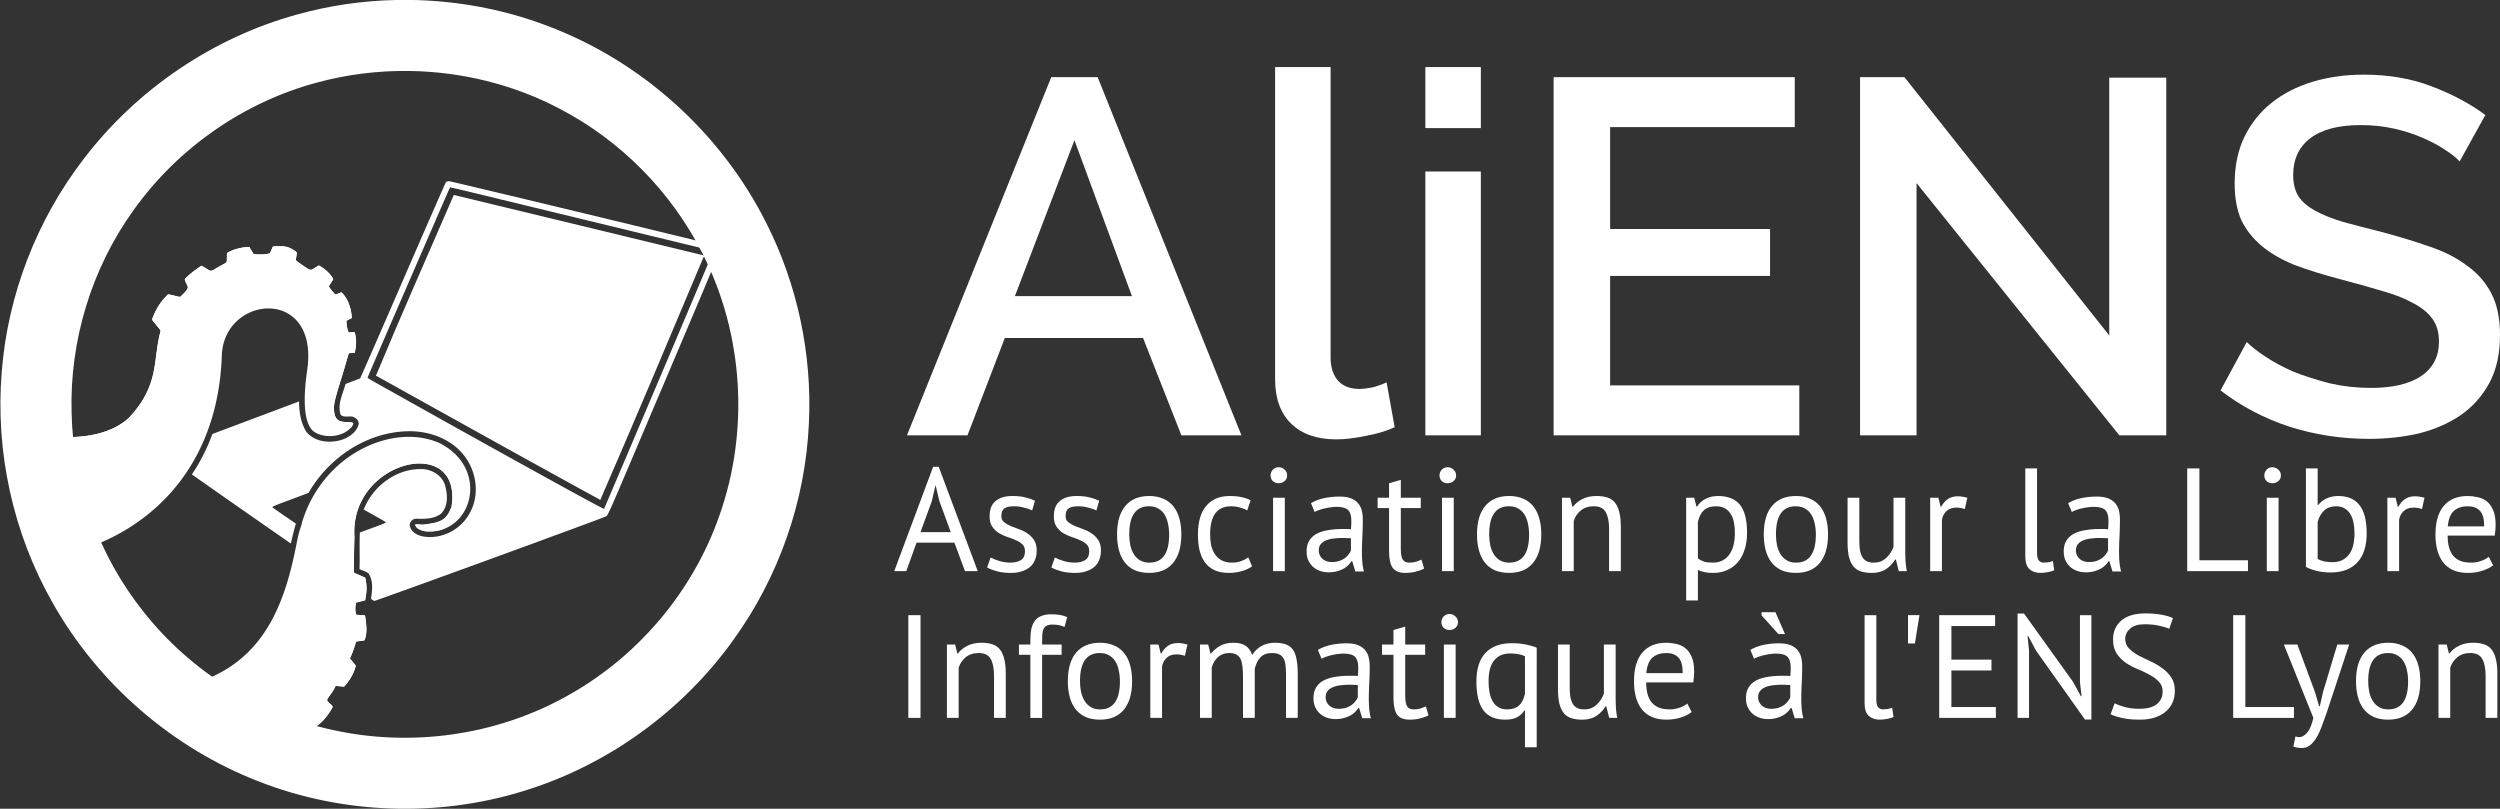 <svg xmlns="http://www.w3.org/2000/svg" id="svg3087" width="5451.346" height="1763.426"><rect width="100%" height="100%" fill="#333333" stroke="none"/><defs id="defs3091"><clipPath id="clipPath4226" clipPathUnits="userSpaceOnUse"><path id="path4228" d="M1515.625 769.415a568.75 525 0 1 1-1137.5 0 568.75 525 0 1 1 1137.5 0" style="fill:#a90000;fill-opacity:1;stroke:none"/></clipPath></defs><path id="path3101" d="M699.783 1174.456q.944-.41 1.878-.823c104.726-46.392 135.782-148.129 154.168-244.36 1.594-7.813 4.068-17.58 5.497-21.705s3.259-10.33 4.064-13.79c37.91-121.945 164.217-176.872 246.136-140.202 92.306 46.447 58.405 167.01-26.92 158.03-4.25-.808-10.342-3.09-13.374-5.866a11.5 11.5 0 0 1-1.54-1.727c-5.667-7.891 3.543-3.114 14.059-4.29 29.977-3.755 40.074-7.432 49.302-31.97 20.514-131.403-183.234-84.153-174.295 53.815-.777 21.765-.803 41.808-.87 63.5.081 1.282.784 1.534 1.36 1.85l17.64 7.654c.732.28 1.337.666 1.414 1.353 3.25 15.552 2.686 22.934-.275 39.438-.11.226-.187.305-.639.42l-14.073 3.577c-1.476.341-1.486.764-1.838 1.838-1.361 7.2-1.78 12.438.431 19.904.275.765.223.578 1.1.635l13.36.748c.785.297 1.124.309 1.444 1.068.128.304.21 1.262.355 1.64 1.853 13.36 3.906 28.57-.924 40.99-.722 1.688-.816 1.455-2.21 1.762l-12.02 1.536c-.535.068-1.196.1-1.21.385-3.195 9.885-6.282 20.157-10.906 29.523-.368.578-.007.935.545 1.613l9.461 11.626c.179.29.183.3.13.608-3.112 14.25-11.917 27.639-20.381 36.816-.576.6-.724.582-1.494.536l-6.608-.6-6.914-.626c-.579-.062-.714.18-.84.39l-2.785 5.435c-1.658 3.235-5.07 8.353-7.58 11.374-1.758 2.31-3.552 5.02-4.76 7.612-.19.612.004.872.306 1.293 2.18 4.232 6.996 6.747 9.054 10.068 1.024 1.892.538.875.26 2.353-5.147 10.283-19.108 29.32-31.141 34.794-1.96.891-2.641.846-3.747.59l-11.033-5.521c-.49-.206-1.286-.806-2.144.226-2.806 3.79-5.5 6.133-9.506 9.326-.975.907-1.048 1.665-.287 3.15ZM404.863 738.08c5.957 1.348 12.182 2.413 18.583 3.18 45.458 5.457 99.844-4.027 130.554-33.035 54.602-57.883 43.34-102.622 55.719-151.21.305-1.568 1.183-3.872 1.088-5.02-.096-1.167-.595-1.877-1.215-2.468l-12.007-14.65c-.926-1.089-2.235-2.68-1.5-4.544 7.622-20.482 16.497-31.909 26.323-41.825 2.328-2.346 1.365-2.067 7.666-.846 7.052 1.367 11.627 3.31 14.672 3.36 1.474.003 1.656-.057 2.528-.897 3.808-4.287 11.863-10.349 12.59-16.248 0-.751-1.35-4.04-3-7.309s-2.613-5.683-2.571-6.66c.069-1.624 11.34-11.99 24.846-21.233l4.958-3.392 4.133 2.166c2.274 1.192 5.663 3.281 7.532 4.643 4.312 3.142 7.088 2.87 11.287-.026 7.015-4.552 12.92-7.505 19.502-11.024 1.608-.882 2.693-1.94 3.202-3.846l.22-14.09c.057-.437.205-.627.776-.953 11.507-7.142 27.738-10.258 38.954-10.58.308-.024.465.106.553.231l6.997 11.814c.568.863 2.045.849 2.977.956 8.397.922 17.122.402 23.941-.823 3.34-.76 2.98-1.058 3.615-2.163l4.36-10.165c.516-.597.153-.587 1.728-.74 20.055-1.404 26.893-.001 39.838 9.218 2.163 2.583 1.99 1.77 1.573 4.08l-1.695 10.027c.1 2.098 1.364 2.726 2.77 3.752 6.406 4.674 20.63 15.391 24.075 14.797.714-.123 1.357-.027 1.89-.235l11.898-7.053c.76-.34.828-.319 1.363-.114 10.041 5.435 19.426 14.145 24.688 23.1.545.923.475.936.146 1.684l-6.877 11.054c-.337.406-1.074.973-.462 1.803 2.28 3.845 8.073 11.476 11.276 13.817.725.66.781.357 1.321.256l8.359-3.462c1.137-.494 1.214-.6 2.585.69 12.52 12.576 16.789 32.091 17.33 44.551.067.458.023.506-.536.773l-8.238 4.208c-.373.15-.643.453-.746 1.305-.176 1.45.243 5.039.807 9.038.72 3.25 1.263 7.812 2.94 10.544.293.479.392.568.792.565l8.54-.754c1.285-.122 1.137-.271 1.648.902 3.8 11.081 2.912 24.08.299 35.707-.251.965.079.776-1.42.792l-7.735.378c-1.562-.002-1.683.44-1.968 1.304-.892 2.72-2.496 7.856-4.343 14.658-1.642 6.05-5.11 17.75-7.706 26-12.165 38.654-14.422 47.797-14.422 58.429 1.327 20.302 8.346 23.361 26.345 23.537 10.065.601 10.19 1.31 4.787 9.279-18.206 20.514-53.37 19.218-68.987 6.075-13.961-13.764-18.895-47.678-10.02-108.82 21.955-151.477-151.222-135.354-153.267-24.5-6.793 179.358-105.342 291.222-231.034 339.779a397 397 0 0 1-4.343 1.649Z" clip-path="url(#clipPath4226)" style="fill:#fff;fill-opacity:1;stroke:none" transform="translate(-392.05 50.599)scale(1.215)"/><path id="path3062" d="M257.931 734.133c7.907-90.424-163.583-172.427-163.3-175.315.392-4.019.902-5.25 2.173-5.25.913 0 2.152-.492 2.753-1.093 1.68-1.68 4.472.242 16.758 11.53 61.877 55.351 139.748 106.02 206.061 141.55 29.862 15.485 56.52 25.996 82.488 32.525C453.117 749 518.965 741.318 554 708.225c54.602-57.883 43.34-102.622 55.719-151.21.305-1.568 1.183-3.872 1.088-5.02-.096-1.167-.595-1.877-1.215-2.468l-12.007-14.65c-.926-1.089-2.235-2.68-1.5-4.544 7.622-20.482 16.497-31.909 26.323-41.825 2.328-2.346 1.365-2.067 7.666-.846 7.052 1.367 11.627 3.31 14.672 3.36 1.474.003 1.656-.057 2.528-.897 3.808-4.287 11.863-10.349 12.59-16.248 0-.751-1.35-4.04-3-7.309s-2.613-5.683-2.571-6.66c.069-1.624 11.34-11.99 24.846-21.233l4.958-3.392 4.133 2.166c2.274 1.192 5.663 3.281 7.532 4.643 4.312 3.142 7.088 2.87 11.287-.026 7.015-4.552 12.92-7.505 19.502-11.024 1.608-.882 2.693-1.94 3.202-3.846l.22-14.09c.057-.437.205-.627.776-.953 11.507-7.142 27.738-10.258 38.954-10.58.308-.024.465.106.553.231l6.997 11.814c.568.863 2.045.849 2.977.956 8.397.922 17.122.402 23.941-.823 3.34-.76 2.98-1.058 3.615-2.163l4.36-10.165c.516-.597.153-.587 1.728-.74 20.055-1.404 26.893-.001 39.838 9.218 2.163 2.583 1.99 1.77 1.573 4.08l-1.695 10.027c.1 2.098 1.364 2.726 2.77 3.752 6.406 4.674 20.63 15.391 24.075 14.797.714-.123 1.357-.027 1.89-.235l11.898-7.053c.76-.34.828-.319 1.363-.114 10.041 5.435 19.426 14.145 24.688 23.1.545.923.475.936.146 1.684l-6.877 11.054c-.337.406-1.074.973-.462 1.803 2.28 3.845 8.073 11.476 11.276 13.817.725.66.781.357 1.321.256l8.359-3.462c1.137-.494 1.214-.6 2.585.69 12.52 12.576 16.789 32.091 17.33 44.551.067.458.023.506-.536.773l-8.238 4.208c-.373.15-.643.453-.746 1.305-.176 1.45.243 5.039.807 9.038.72 3.25 1.263 7.812 2.94 10.544.293.479.392.568.792.565l8.54-.754c1.285-.122 1.137-.271 1.648.902 3.8 11.081 2.912 24.08.299 35.707-.251.965.079.776-1.42.792l-7.735.378c-1.562-.002-1.683.44-1.968 1.304-.892 2.72-2.496 7.856-4.343 14.658-1.642 6.05-5.11 17.75-7.706 26-12.165 38.654-14.422 47.797-14.422 58.429 1.327 20.302 8.346 23.361 26.345 23.537 10.065.601 10.19 1.31 4.787 9.279-19.736 4.423-33.814-1.994-40.366-15.718-12.016-38.513 9.76-61.24 18.634-122.382 7.157-58.01-24.033-110.472-67.237-135.085-42.98-24.485-96.39-18.09-130.812-4.26-43.2 17.36-100.702 61.146-106.048 131.907-9.007 84.843-22.254 111.814-56.156 143.828-55.461 52.372-127.294 73.511-193.53 62.838-46.35-7.47-87.012-48.54-119.55-52.308" clip-path="url(#clipPath4226)" style="fill:#fff;fill-opacity:1;stroke:none" transform="translate(-392.05 50.599)scale(1.215)"/><path id="path3102" d="M813.96 1270.601c77.038-71.918 105.318-120.44 115.042-164.807 8.723-50.711 2.91-106.639 3.268-159.14.386-56.593 10.428-107.676 44.391-140.294 18.883-18.134 49.93-38.122 90.054-40.117 59.814-1.152 107.731 45.809 79.484 114.359-9.664 19.49-28.17 34.915-61.592 31.003-4.25-.807-10.343-3.088-13.375-5.865a11.5 11.5 0 0 1-1.54-1.727c-5.667-7.891 3.543-3.114 14.059-4.29 29.977-3.755 40.074-7.432 49.302-31.97 20.514-131.403-183.234-84.153-174.295 53.815-.777 21.765-.803 41.808-.87 63.5.081 1.282.784 1.534 1.36 1.85l17.64 7.654c.732.28 1.337.666 1.414 1.353 3.25 15.552 2.686 22.934-.275 39.438-.11.226-.187.305-.639.42l-14.073 3.577c-1.476.341-1.486.764-1.838 1.838-1.361 7.2-1.78 12.438.431 19.904.275.765.223.578 1.1.635l13.36.748c.785.297 1.124.309 1.444 1.068.128.304.21 1.262.355 1.64 1.853 13.36 3.906 28.57-.924 40.99-.722 1.688-.816 1.455-2.21 1.762l-12.02 1.536c-.535.068-1.196.1-1.21.385-3.195 9.885-6.282 20.157-10.906 29.523-.368.578-.007.935.545 1.613l9.461 11.626c.179.29.183.3.13.608-3.112 14.25-11.917 27.639-20.381 36.816-.576.6-.724.582-1.494.536l-6.608-.6-6.914-.626c-.579-.062-.714.18-.84.39l-2.785 5.435c-1.658 3.235-5.07 8.353-7.58 11.374-1.758 2.31-3.552 5.02-4.76 7.612-.19.612.004.872.306 1.293 2.18 4.232 6.996 6.747 9.054 10.068 1.024 1.892.538.875.26 2.353-5.147 10.283-19.108 29.32-31.141 34.794-1.96.891-2.641.846-3.747.59l-11.033-5.521c-.49-.206-1.286-.806-2.144.226a39 39 0 0 1-1.74 2.188c-2.237 2.608-4.59 4.606-7.766 7.138-.975.907-1.048 1.665-.287 3.15l6.304 18.005c.198 1.112-.184.986-.438 1.315-48.764 6.42-87.463-10.902-53.338-19.17" clip-path="url(#clipPath4226)" style="fill:#fff;fill-opacity:1;stroke:none" transform="translate(-392.05 50.599)scale(1.215)"/><path id="path3124" d="M979.468 448.285c-53.373 123.49-108.334 246.882-159.685 370.89 148.137 82.131 296.326 165.23 445.036 246.73l44.156 24.158c76.21-175.62 150.525-352.09 224.76-528.525 2.222-1.737 2.664-4.89-.798-4.974-181.08-43.695-362.286-87.853-543.484-131.438Z" style="fill:#fff;fill-opacity:1;stroke:none;stroke-width:1.215px"/><g id="g4358" clip-path="none" mask="none" style="fill:#fff;fill-opacity:1" transform="translate(-13.572 -13.648)scale(1.215)"><g id="g4592" style="fill:#fff;fill-opacity:1"><g id="g4602" style="fill:#fff;fill-opacity:1"><path id="path3859" d="M722.625 11.205c-60.261 1.219-120.354 9.897-178.36 26.098l-.035.01C393.23 78.843 256.968 171.517 161.96 295.707l-.02.025C77.18 405.738 25.071 540.045 14.304 678.53l-.002.043C2.457 822.038 34.63 968.802 106.115 1093.95l.02.037c81.91 144.913 214.859 260.055 370.004 319.928l.035.014c149.307 58.342 319.284 64.63 472.894 17.43l.035-.01c151.089-45.776 285.894-142.971 377.862-271.11l.022-.029c81.721-112.923 129.674-249.644 135.879-388.931v-.04c6.028-123.988-20.466-249.576-76.791-360.46l-.018-.035c-77.3-153.755-210.891-278.134-369.754-344.056l-.039-.016C923.927 27.853 823.06 9.175 722.625 11.206m23.127 127.402c92.934 1.273 185.55 23.731 268.121 66.895 110.95 57.37 202.59 150.095 258.645 261.818 73.013 143.865 83.588 317.076 29.882 468.776 0 .006 0 .013-.01.02-48 138.191-148.875 256.566-277.548 326.327-125.77 69.17-276.332 89.696-416.108 58.961-133.227-28.707-255.154-104.971-339.728-211.892-80.588-100.805-126.574-228.247-129.334-357.158-3.723-129.504 35.765-259.57 111.717-364.69l.021-.027.01-.016c79.092-110.761 197.124-192.99 328.783-228.262 53.915-14.655 109.8-21.515 165.55-20.752Z" style="fill:#fff;fill-opacity:1;stroke:none"/></g></g></g><path id="path3256" d="M979.24 395.094c-2.696 0-5.684.787-6.644 1.747s-43.259 97.527-94.004 214.622c-50.745 117.094-92.766 213.256-93.358 213.673-.19.134-13.761 5.29-31.702 12.073-5.656 20.707-16.827 41.4-11.883 63.137 1.116 9.284 12.401 7.934 19.21 7.935 10.012-1.44 21.883 5.393 21.337 16.478-4.198 17.417-20.86 28.674-36.94 34.207-26.083 8.336-59.555 4.986-77.451-17.692-12.15-19.62-15.504-42.925-15.68-65.91-25.19 9.464-47.938 18.002-78.4 29.424-47.139 17.676-81.947 30.744-110.481 41.497a430 430 0 0 1-2.658 6.834c-10.923 28.75-25.144 56.015-42.142 81.4 36.103 25.506 90.505 63.529 169.518 118.567 16.341 11.383 31.111 21.642 46.243 32.158 3.29-14.603 6.773-29.154 10.934-43.51a29146 29146 0 0 0-36.296-24.906c-6.89-4.712-13.348-9.315-14.313-10.212-1.94-1.804-2.462-1.58 54.52-22.894 8.878-3.32 16.135-6.071 23.69-8.922 44.147-76.612 126.126-132.204 215.685-134.437 43.742-1.218 89.881 14.117 119.1 47.571 30.317 33.99 39.834 87.076 18.148 128.136-17.58 35.905-57.853 58.918-97.877 54.443-13.739-1.442-30.27-7.973-33.904-22.666-2.311-8.892 5.495-17.137 14.352-16.78 18.26.57 38.652.66 53.684-11.2 14.248-14.755 14.552-37.762 9.757-56.57-3.878-22.728-25.235-38.04-47.344-40.206-57.041-3.826-111.163 35.766-131.21 88.08 5.247 2.93 10.748 6.006 14.844 8.277 17.046 9.456 31.75 17.888 32.689 18.756 1.351 1.248-1.097 2.65-11.845 6.606-5.104 1.878-25.249 9.354-44.117 16.363-1.304 26.552.194 53.4-.797 79.919 6.611 2.715 13.596 4.905 19.514 9.074 10.538 15.526 8.542 35.807 5.847 53.494.068.808.051 1.62 0 2.392 3.75 2.51 6.559 4.328 6.72 4.328 4.05 0 502.216-181.786 506.163-184.705 3.23-2.388 10.366-18.206 43.7-96.7 21.915-51.605 77.24-181.84 122.933-289.415 60.359-142.101 82.834-196.438 82.273-198.676-.426-1.694-1.806-3.461-3.076-3.948-6.923-2.657-584.635-141.842-588.739-141.842m2.202 13.592c2.432.012 20.737 4.345 100.838 23.805 50.487 12.265 349.48 84.76 412.805 100.078 33.004 7.984 60.184 14.65 60.404 14.845s-53.09 126.413-118.492 280.455c-65.402 154.043-119.32 280.824-119.821 281.746-.826 1.52-204.631-110.835-428.75-236.376-30.829-17.269-63.006-35.297-71.529-40.054s-15.528-9.125-15.528-9.682c0-1.176 178.908-413.841 179.807-414.74.035-.035.104-.078.266-.077" style="fill:#fff;fill-opacity:1;stroke:none;stroke-width:1.215px"/><g id="text3081" style="font-variant:normal;text-align:start;letter-spacing:0;word-spacing:0;writing-mode:lr-tb;text-anchor:start;fill:#fff;fill-opacity:1;stroke:none;-inkscape-font-specification:Raleway Semi-Bold;font-family:Raleway;font-size:1100px;font-style:normal;font-weight:600;font-stretch:100%;line-height:125%"><path id="path3224" d="m1977.666 949.262 314.6-781h101.2l313.5 781h-130.9l-83.6-212.3h-301.4l-81.4 212.3Zm365.2-643.5-129.8 339.9h255.2Z" style="fill:#fff;fill-opacity:1"/><path id="path3226" d="M2780.425 146.262h121v633.6q0 31.9 16.5 50.6 16.5 17.6 46.2 17.6 12.1 0 28.6-3.3 16.5-4.4 30.8-11l17.6 97.9q-26.4 12.1-62.7 18.7-36.3 7.7-64.9 7.7-62.7 0-97.9-34.1t-35.2-96.8Z" style="fill:#fff;fill-opacity:1"/><path id="path3228" d="M3108.036 949.262v-575.3h121v575.3Zm0-669.9v-133.1h121v133.1Z" style="fill:#fff;fill-opacity:1"/><path id="path3230" d="M3923.446 840.362v108.9h-535.7v-781h525.8v108.9h-402.6v222.2h348.7v102.3h-348.7v238.7Z" style="fill:#fff;fill-opacity:1"/><path id="path3232" d="M4179.11 399.262v550h-123.2v-781h96.8l446.6 563.2v-562.1h124.3v779.9h-102.3Z" style="fill:#fff;fill-opacity:1"/><path id="path3234" d="M5363.346 351.962q-11-12.099-31.9-25.3-20.901-14.298-49.5-26.4-27.5-12.099-61.6-19.8-34.101-7.698-72.6-7.7-72.6.001-110 28.6-37.4 28.602-37.4 80.3 0 28.601 12.1 47.3 12.099 17.6 36.3 30.8 24.2 13.201 60.5 24.2 36.3 9.9 84.7 22 57.2 15.4 104.5 31.9 48.4 16.5 81.4 41.8 34.1 24.2 52.8 60.5t18.7 90.2q0 61.6-23.1 104.5t-62.7 70.4q-38.501 26.4-90.2 39.6-51.7 12.1-110 12.1-89.1 0-172.7-26.4-83.6-27.5-150.7-79.2l57.2-105.6q14.3 14.3 40.7 31.9 26.4 17.601 61.6 33 36.3 14.3 79.2 25.3 42.9 9.9 89.1 9.9 70.4 0 108.9-25.3 39.6-26.4 39.6-75.9 0-29.7-14.3-49.5t-41.8-34.1q-27.5-15.399-67.1-26.4-39.6-12.1-90.2-25.3-58.3-15.4-102.3-31.9-42.9-17.6-71.5-41.8t-44-56.1q-14.3-33-14.3-79.2 0-57.199 20.9-101.2 21.999-45.099 59.4-74.8 38.5-30.798 90.2-46.2 51.7-15.398 111.1-15.4 81.4.002 147.4 25.3 67.098 25.302 117.7 62.7Z" style="fill:#fff;fill-opacity:1"/></g><g id="text4976" style="font-variant:normal;letter-spacing:0;word-spacing:0;fill:#fff;fill-opacity:1;stroke:none;-inkscape-font-specification:Dense;font-family:Dense;font-size:320px;font-style:normal;font-weight:400;font-stretch:100%;line-height:100%"><path id="path3135" d="M2081.14 1183.309h-82.56l-22.4 62.08h-26.24l84.8-227.52h12.16l85.12 227.52h-27.84Zm-73.92-23.04h65.92l-24.96-68.16-8-33.92h-.32l-8 34.56Z" style="letter-spacing:5.08px;-inkscape-font-specification:PT Sans;fill:#fff;fill-opacity:1;font-family:PT Sans"/><path id="path3137" d="M2235 1201.869q0-9.6-5.76-15.04t-14.4-8.96q-8.32-3.84-18.56-7.04-9.92-3.52-18.56-8.64-8.32-5.44-14.08-13.76t-5.76-22.4q0-23.04 13.12-33.6 13.12-10.88 36.48-10.88 17.28 0 28.8 3.2 11.84 2.88 20.48 7.04l-6.08 21.12q-7.36-3.52-17.92-6.08-10.24-2.88-22.08-2.88-14.08 0-20.8 4.8-6.4 4.8-6.4 16.64 0 8.32 5.76 13.12 5.76 4.48 14.08 8.32 8.64 3.52 18.56 7.04 10.24 3.52 18.56 9.28 8.64 5.76 14.4 14.72 5.76 8.64 5.76 23.04 0 10.239-3.52 19.2-3.2 8.96-10.24 15.36t-17.6 9.92q-10.24 3.84-24.32 3.84-18.24 0-31.04-3.52t-21.44-8.32l7.68-21.76q7.36 4.16 19.2 7.68t24 3.52q13.76 0 22.72-5.44t8.96-19.52" style="letter-spacing:5.08px;-inkscape-font-specification:PT Sans;fill:#fff;fill-opacity:1;font-family:PT Sans"/><path id="path3139" d="M2375.08 1201.869q0-9.6-5.76-15.04t-14.4-8.96q-8.32-3.84-18.56-7.04-9.92-3.52-18.56-8.64-8.32-5.44-14.08-13.76t-5.76-22.4q0-23.04 13.12-33.6 13.12-10.88 36.48-10.88 17.28 0 28.8 3.2 11.84 2.88 20.48 7.04l-6.08 21.12q-7.36-3.52-17.92-6.08-10.24-2.88-22.08-2.88-14.08 0-20.8 4.8-6.4 4.8-6.4 16.64 0 8.32 5.76 13.12 5.76 4.48 14.08 8.32 8.64 3.52 18.56 7.04 10.24 3.52 18.56 9.28 8.64 5.76 14.4 14.72 5.76 8.64 5.76 23.04 0 10.239-3.52 19.2-3.2 8.96-10.24 15.36t-17.6 9.92q-10.24 3.84-24.32 3.84-18.24 0-31.04-3.52t-21.44-8.32l7.68-21.76q7.36 4.16 19.2 7.68t24 3.52q13.76 0 22.72-5.44t8.96-19.52" style="letter-spacing:5.08px;-inkscape-font-specification:PT Sans;fill:#fff;fill-opacity:1;font-family:PT Sans"/><path id="path3141" d="M2435.8 1165.389q0-40.64 17.92-62.08 18.24-21.76 52.16-21.76 17.92 0 31.04 6.08 13.44 5.76 22.08 16.96 8.64 10.88 12.8 26.56 4.16 15.36 4.16 34.24 0 40.64-18.24 62.4-17.92 21.44-51.84 21.44-17.92 0-31.36-5.76-13.12-6.08-21.76-16.96-8.64-11.2-12.8-26.56-4.16-15.681-4.16-34.56m26.56 0q0 12.16 2.24 23.36 2.56 11.2 7.68 19.52 5.12 8.319 13.44 13.44t20.16 5.12q43.52.32 43.52-61.44 0-12.48-2.56-23.68-2.24-11.2-7.36-19.52t-13.44-13.12q-8.32-5.12-20.16-5.12-43.52-.321-43.52 61.44" style="letter-spacing:5.08px;-inkscape-font-specification:PT Sans;fill:#fff;fill-opacity:1;font-family:PT Sans"/><path id="path3143" d="M2730.21 1234.829q-9.6 7.04-22.72 10.56-13.12 3.84-27.52 3.84-18.56 0-31.36-5.76-12.8-6.08-21.12-16.96-8-11.2-11.84-26.56-3.52-15.681-3.52-34.56 0-40.64 17.92-62.08 17.92-21.76 51.52-21.76 15.36 0 25.92 2.56 10.88 2.24 19.52 6.72l-7.36 22.08q-7.36-4.16-16.32-6.4-8.96-2.56-19.2-2.56-45.44 0-45.44 61.44 0 12.16 2.24 23.36 2.56 10.88 8 19.52 5.76 8.319 14.72 13.44 9.28 5.12 22.72 5.12 11.52 0 20.48-3.52 9.28-3.52 15.04-8Z" style="letter-spacing:5.08px;-inkscape-font-specification:PT Sans;fill:#fff;fill-opacity:1;font-family:PT Sans"/><path id="path3145" d="M2775.985 1085.389h25.6v160h-25.6Zm-5.44-48.64q0-7.36 4.8-12.48 5.12-5.44 12.8-5.44t13.12 5.44q5.44 5.12 5.44 12.48t-5.44 12.16-13.12 4.8-12.8-4.8q-4.8-4.8-4.8-12.16" style="letter-spacing:5.08px;-inkscape-font-specification:PT Sans;fill:#fff;fill-opacity:1;font-family:PT Sans"/><path id="path3147" d="M2858.69 1097.229q12.16-7.36 28.16-10.88 16.32-3.52 33.92-3.52 16.64 0 26.56 4.48 10.24 4.48 15.36 11.84 5.44 7.04 7.04 15.68a79.5 79.5 0 0 1 1.92 17.28q0 19.2-.96 37.44t-.96 34.56q0 11.84.96 22.4t3.52 19.52h-18.88l-6.72-22.4h-1.6q-2.88 4.48-7.36 8.96-4.16 4.16-10.24 7.68-6.08 3.2-14.08 5.44t-18.24 2.24-19.2-3.2q-8.64-3.2-15.04-8.96-6.4-6.081-10.24-14.4-3.52-8.32-3.52-18.88 0-14.08 5.76-23.36 5.76-9.6 16-15.04 10.56-5.76 24.96-8 14.72-2.56 32.32-2.56h8.64q4.48 0 8.96.64.96-9.6.96-17.28 0-17.6-7.04-24.64t-25.6-7.04q-5.44 0-11.84.96-6.08.64-12.8 2.24a83.3 83.3 0 0 0-12.48 3.52q-5.76 1.92-10.24 4.48Zm45.44 128.32q8.96 0 16-2.24 7.04-2.56 12.16-6.08 5.12-3.84 8.32-8.32 3.52-4.479 5.12-8.64v-26.56q-4.48-.32-9.28-.32-4.48-.32-8.96-.32-9.92 0-19.52 1.28-9.28.96-16.64 4.16-7.04 2.88-11.52 8.32-4.16 5.12-4.16 13.12 0 11.2 8 18.56 8 7.04 20.48 7.04" style="letter-spacing:5.08px;-inkscape-font-specification:PT Sans;fill:#fff;fill-opacity:1;font-family:PT Sans"/><path id="path3149" d="M3003.96 1085.389h24.96v-31.68l25.6-7.36v39.04h43.52v22.4h-43.52v88.64q0 16.64 4.16 23.68 4.16 6.72 14.08 6.72 8.32 0 14.08-1.6 5.76-1.92 12.8-4.8l5.76 19.52q-8.64 4.16-18.88 6.72t-22.08 2.56q-19.52 0-27.52-10.88-8-11.2-8-37.12v-93.44h-24.96Z" style="letter-spacing:5.08px;-inkscape-font-specification:PT Sans;fill:#fff;fill-opacity:1;font-family:PT Sans"/><path id="path3151" d="M3144.35 1085.389h25.6v160h-25.6Zm-5.44-48.64q0-7.36 4.8-12.48 5.12-5.44 12.8-5.44t13.12 5.44q5.44 5.12 5.44 12.48t-5.44 12.16-13.12 4.8-12.8-4.8q-4.8-4.8-4.8-12.16" style="letter-spacing:5.08px;-inkscape-font-specification:PT Sans;fill:#fff;fill-opacity:1;font-family:PT Sans"/><path id="path3153" d="M3220.655 1165.389q0-40.64 17.92-62.08 18.24-21.76 52.16-21.76 17.92 0 31.04 6.08 13.44 5.76 22.08 16.96 8.64 10.88 12.8 26.56 4.16 15.36 4.16 34.24 0 40.64-18.24 62.4-17.92 21.44-51.84 21.44-17.92 0-31.36-5.76-13.12-6.08-21.76-16.96-8.64-11.2-12.8-26.56-4.16-15.681-4.16-34.56m26.56 0q0 12.16 2.24 23.36 2.56 11.2 7.68 19.52 5.12 8.319 13.44 13.44t20.16 5.12q43.52.32 43.52-61.44 0-12.48-2.56-23.68-2.24-11.2-7.36-19.52-5.121-8.32-13.44-13.12-8.32-5.12-20.16-5.12-43.52-.321-43.52 61.44" style="letter-spacing:5.08px;-inkscape-font-specification:PT Sans;fill:#fff;fill-opacity:1;font-family:PT Sans"/><path id="path3155" d="M3508.665 1245.389v-91.2q0-24.96-7.36-37.44-7.04-12.8-26.24-12.8-16.96 0-28.16 9.28-10.88 8.96-15.36 22.72v109.44h-25.6v-160h17.92l4.8 19.52h1.28q7.68-10.24 20.48-16.64 13.12-6.72 31.04-6.72 13.12 0 23.04 3.2 9.92 2.88 16.32 10.56 6.72 7.68 9.92 20.8 3.52 12.8 3.52 32.64v96.64Z" style="letter-spacing:5.08px;-inkscape-font-specification:PT Sans;fill:#fff;fill-opacity:1;font-family:PT Sans"/><path id="path3157" d="M3676.73 1085.389h17.6l4.8 19.2h1.28q7.36-11.2 18.88-16.96 11.84-6.08 26.88-6.08 32 0 47.68 18.88t15.68 61.76q0 20.16-5.44 36.48-5.12 16-14.72 27.2-9.6 11.199-23.36 17.28-13.44 6.08-30.08 6.08-11.84 0-18.88-1.6-6.72-1.281-14.72-4.8v66.56h-25.6Zm64.64 18.56q-16.32 0-25.92 8.64-9.28 8.32-13.12 25.6v79.36q5.76 4.48 13.12 7.04 7.36 2.24 19.52 2.24 22.08 0 34.88-16.32 13.12-16.64 13.12-48.64 0-13.12-2.24-23.68-2.24-10.881-7.36-18.24-4.8-7.68-12.8-11.84-7.68-4.16-19.2-4.16" style="letter-spacing:5.08px;-inkscape-font-specification:PT Sans;fill:#fff;fill-opacity:1;font-family:PT Sans"/><path id="path3159" d="M3845.975 1165.389q0-40.64 17.92-62.08 18.24-21.76 52.16-21.76 17.92 0 31.04 6.08 13.44 5.76 22.08 16.96 8.64 10.88 12.8 26.56 4.16 15.36 4.16 34.24 0 40.64-18.24 62.4-17.92 21.44-51.84 21.44-17.92 0-31.36-5.76-13.12-6.08-21.76-16.96-8.64-11.2-12.8-26.56-4.16-15.681-4.16-34.56m26.56 0q0 12.16 2.24 23.36 2.56 11.2 7.68 19.52 5.12 8.319 13.44 13.44t20.16 5.12q43.52.32 43.52-61.44 0-12.48-2.56-23.68-2.24-11.2-7.36-19.52t-13.44-13.12q-8.32-5.12-20.16-5.12-43.52-.321-43.52 61.44" style="letter-spacing:5.08px;-inkscape-font-specification:PT Sans;fill:#fff;fill-opacity:1;font-family:PT Sans"/><path id="path3161" d="M4054.305 1085.389v91.2q0 12.48 1.28 22.08 1.6 9.28 5.12 15.68 3.52 6.08 9.6 9.28t15.36 3.2q8.64 0 15.36-2.56 6.72-2.88 11.84-7.68a50.2 50.2 0 0 0 9.28-10.88 66 66 0 0 0 6.72-13.44v-106.88h25.6v114.56q0 11.52.64 24 .96 12.16 2.88 21.44h-17.6l-6.4-25.28h-1.6q-7.36 12.48-19.84 20.8t-31.68 8.32q-12.8 0-22.72-3.2-9.6-2.88-16.32-10.56-6.4-7.68-9.92-20.48-3.2-13.12-3.2-32.96v-96.64Z" style="letter-spacing:5.08px;-inkscape-font-specification:PT Sans;fill:#fff;fill-opacity:1;font-family:PT Sans"/><path id="path3163" d="M4284.365 1110.029q-9.6-3.2-18.24-3.2-13.76 0-21.76 7.68-8 7.36-9.92 18.88v112h-25.6v-160h17.92l4.8 19.52h1.28q6.08-10.88 14.4-16.64 8.64-6.08 21.76-6.08 9.28 0 20.8 3.2Z" style="letter-spacing:5.08px;-inkscape-font-specification:PT Sans;fill:#fff;fill-opacity:1;font-family:PT Sans"/><path id="path3165" d="M4441.86 1206.029q0 11.2 3.84 16t10.88 4.8q4.16 0 8.96-.64t10.88-2.88l2.88 20.16q-5.12 2.56-14.4 4.16-8.96 1.6-15.68 1.6-14.4 0-23.68-8-9.28-8.32-9.28-27.84v-192h25.6Z" style="letter-spacing:5.08px;-inkscape-font-specification:PT Sans;fill:#fff;fill-opacity:1;font-family:PT Sans"/><path id="path3167" d="M4509.65 1097.229q12.16-7.36 28.16-10.88 16.32-3.52 33.92-3.52 16.64 0 26.56 4.48 10.24 4.48 15.36 11.84 5.44 7.04 7.04 15.68a79.5 79.5 0 0 1 1.92 17.28q0 19.2-.96 37.44t-.96 34.56q0 11.84.96 22.4t3.52 19.52h-18.88l-6.72-22.4h-1.6q-2.88 4.48-7.36 8.96-4.16 4.16-10.24 7.68-6.08 3.2-14.08 5.44t-18.24 2.24-19.2-3.2q-8.64-3.2-15.04-8.96-6.4-6.081-10.24-14.4-3.52-8.32-3.52-18.88 0-14.08 5.76-23.36 5.76-9.6 16-15.04 10.56-5.76 24.96-8 14.72-2.56 32.32-2.56h8.64q4.48 0 8.96.64.96-9.6.96-17.28 0-17.6-7.04-24.64t-25.6-7.04q-5.44 0-11.84.96-6.08.64-12.8 2.24a83.3 83.3 0 0 0-12.48 3.52q-5.76 1.92-10.24 4.48Zm45.44 128.32q8.96 0 16-2.24 7.04-2.56 12.16-6.08 5.12-3.84 8.32-8.32 3.52-4.479 5.12-8.64v-26.56q-4.48-.32-9.28-.32a126 126 0 0 0-8.96-.32q-9.92 0-19.52 1.28-9.28.96-16.64 4.16-7.04 2.88-11.52 8.32-4.16 5.12-4.16 13.12 0 11.2 8 18.56 8 7.04 20.48 7.04" style="letter-spacing:5.08px;-inkscape-font-specification:PT Sans;fill:#fff;fill-opacity:1;font-family:PT Sans"/><path id="path3169" d="M4901.785 1245.389h-132.48v-224h26.56v200.32h105.92Z" style="letter-spacing:5.08px;-inkscape-font-specification:PT Sans;fill:#fff;fill-opacity:1;font-family:PT Sans"/><path id="path3171" d="M4942.89 1085.389h25.6v160h-25.6Zm-5.44-48.64q0-7.36 4.8-12.48 5.12-5.44 12.8-5.44t13.12 5.44q5.44 5.12 5.44 12.48t-5.44 12.16-13.12 4.8-12.8-4.8q-4.8-4.8-4.8-12.16" style="letter-spacing:5.08px;-inkscape-font-specification:PT Sans;fill:#fff;fill-opacity:1;font-family:PT Sans"/><path id="path3173" d="M5028.155 1021.389h25.6v79.68h1.28q7.36-9.28 18.56-14.4 11.52-5.12 24.96-5.12 31.04 0 46.4 19.84 15.68 19.839 15.68 61.44 0 41.92-20.48 63.68t-57.6 21.76q-17.92 0-32.64-3.84-14.4-3.84-21.76-8.32Zm65.92 82.56q-16 0-25.92 8.96t-14.4 25.28v80.64q6.08 3.52 14.72 5.44 8.64 1.6 17.92 1.6 21.76 0 34.56-15.36 13.12-15.36 13.12-48 0-12.48-2.24-23.36t-7.04-18.56-12.48-12.16q-7.36-4.48-18.24-4.48" style="letter-spacing:5.08px;-inkscape-font-specification:PT Sans;fill:#fff;fill-opacity:1;font-family:PT Sans"/><path id="path3175" d="M5281.255 1110.029q-9.6-3.2-18.24-3.2-13.76 0-21.76 7.68-8 7.36-9.92 18.88v112h-25.6v-160h17.92l4.8 19.52h1.28q6.08-10.88 14.4-16.64 8.64-6.08 21.76-6.08 9.28 0 20.8 3.2Z" style="letter-spacing:5.08px;-inkscape-font-specification:PT Sans;fill:#fff;fill-opacity:1;font-family:PT Sans"/><path id="path3177" d="M5436.365 1232.589q-9.6 7.68-24.32 12.16-14.4 4.48-30.72 4.48-18.24 0-31.68-5.76-13.44-6.08-22.08-16.96-8.64-11.2-12.8-26.56t-4.16-34.56q0-40.96 18.24-62.4t52.16-21.44q10.88 0 21.76 2.56 10.88 2.24 19.52 8.96t14.08 19.2q5.44 12.16 5.44 32.32 0 10.56-1.92 23.36h-102.72q0 14.079 2.88 24.96t8.96 18.56q6.08 7.359 15.68 11.52 9.92 3.84 24 3.84 10.88 0 21.76-3.84t16.32-8.96Zm-55.04-128.64q-18.88 0-30.4 9.92-11.2 9.92-13.44 33.92h79.36q0-24.32-9.28-33.92-9.28-9.92-26.24-9.92" style="letter-spacing:5.08px;-inkscape-font-specification:PT Sans;fill:#fff;fill-opacity:1;font-family:PT Sans"/><path id="path3179" d="M1980.66 1341.389h26.56v224h-26.56Z" style="letter-spacing:-.37px;-inkscape-font-specification:PT Sans;fill:#fff;fill-opacity:1;font-family:PT Sans"/><path id="path3181" d="M2167.495 1565.389v-91.2q0-24.96-7.36-37.44-7.04-12.8-26.24-12.8-16.96 0-28.16 9.28-10.88 8.96-15.36 22.72v109.44h-25.6v-160h17.92l4.8 19.52h1.28q7.68-10.24 20.48-16.64 13.12-6.72 31.04-6.72 13.12 0 23.04 3.2 9.92 2.88 16.32 10.56 6.72 7.68 9.92 20.8 3.52 12.8 3.52 32.64v96.64Z" style="letter-spacing:-.37px;-inkscape-font-specification:PT Sans;fill:#fff;fill-opacity:1;font-family:PT Sans"/><path id="path3183" d="M2221.805 1405.389h24.96v-8.96q0-14.72 2.24-25.6 2.56-10.88 8-17.6 5.44-7.04 14.08-10.24 8.64-3.52 21.44-3.52 10.24 0 17.92 1.28 8 1.28 16.64 4.8l-5.76 21.44q-7.36-3.2-14.08-4.16-6.4-.96-12.16-.96-8.32 0-13.12 2.56-4.48 2.559-6.72 7.68-1.92 4.8-2.56 12.16-.32 7.04-.32 16.64v4.48h42.56v22.4h-42.56v137.6h-25.6v-137.6h-24.96Z" style="letter-spacing:-.37px;-inkscape-font-specification:PT Sans;fill:#fff;fill-opacity:1;font-family:PT Sans"/><path id="path3185" d="M2328.43 1485.389q0-40.64 17.92-62.08 18.24-21.76 52.16-21.76 17.92 0 31.04 6.08 13.44 5.76 22.08 16.96 8.64 10.88 12.8 26.56 4.16 15.36 4.16 34.24 0 40.64-18.24 62.4-17.92 21.44-51.84 21.44-17.92 0-31.36-5.76-13.12-6.08-21.76-16.96-8.64-11.2-12.8-26.56-4.16-15.681-4.16-34.56m26.56 0q0 12.16 2.24 23.36 2.56 11.2 7.68 19.52 5.12 8.319 13.44 13.44t20.16 5.12q43.52.32 43.52-61.44 0-12.48-2.56-23.68-2.24-11.2-7.36-19.52t-13.44-13.12q-8.32-5.12-20.16-5.12-43.52-.321-43.52 61.44" style="letter-spacing:-.37px;-inkscape-font-specification:PT Sans;fill:#fff;fill-opacity:1;font-family:PT Sans"/><path id="path3187" d="M2583.79 1430.029q-9.6-3.2-18.24-3.2-13.76 0-21.76 7.68-8 7.36-9.92 18.88v112h-25.6v-160h17.92l4.8 19.52h1.28q6.08-10.88 14.4-16.64 8.64-6.08 21.76-6.08 9.28 0 20.8 3.2Z" style="letter-spacing:-.37px;-inkscape-font-specification:PT Sans;fill:#fff;fill-opacity:1;font-family:PT Sans"/><path id="path3189" d="M2710.41 1565.389v-90.56q0-12.801-1.28-22.08-.96-9.6-4.16-16t-9.28-9.6q-5.76-3.2-15.36-3.2-14.72 0-24.64 8.96-9.6 8.96-13.44 22.4v110.08h-25.6v-160h17.92l4.8 19.52h1.28q8.64-10.24 19.84-16.64 11.52-6.72 29.76-6.72 15.36 0 24.96 6.08 9.92 5.76 15.36 20.48 7.36-12.48 20.16-19.52 13.12-7.04 29.44-7.04 13.44 0 22.72 3.2 9.28 2.88 15.36 10.56t8.64 20.8q2.88 13.12 2.88 33.28v96h-25.6v-96.32q0-11.52-1.28-19.84-.96-8.64-4.48-14.08-3.2-5.76-9.28-8.32-5.76-2.88-15.36-2.88-16 0-24.96 8.96t-12.8 25.6v106.88Z" style="letter-spacing:-.37px;-inkscape-font-specification:PT Sans;fill:#fff;fill-opacity:1;font-family:PT Sans"/><path id="path3191" d="M2873.72 1417.229q12.16-7.36 28.16-10.88 16.32-3.52 33.92-3.52 16.64 0 26.56 4.48 10.24 4.48 15.36 11.84 5.44 7.04 7.04 15.68a79.5 79.5 0 0 1 1.92 17.28q0 19.2-.96 37.44t-.96 34.56q0 11.84.96 22.4t3.52 19.52h-18.88l-6.72-22.4h-1.6q-2.88 4.48-7.36 8.96-4.16 4.16-10.24 7.68-6.08 3.2-14.08 5.44t-18.24 2.24-19.2-3.2q-8.64-3.2-15.04-8.96-6.4-6.081-10.24-14.4-3.52-8.32-3.52-18.88 0-14.08 5.76-23.36 5.76-9.6 16-15.04 10.56-5.76 24.96-8 14.72-2.56 32.32-2.56h8.64q4.48 0 8.96.64.96-9.6.96-17.28 0-17.6-7.04-24.64t-25.6-7.04q-5.44 0-11.84.96-6.08.64-12.8 2.24a83.3 83.3 0 0 0-12.48 3.52q-5.76 1.92-10.24 4.48Zm45.44 128.32q8.96 0 16-2.24 7.04-2.56 12.16-6.08 5.12-3.84 8.32-8.32 3.52-4.479 5.12-8.64v-26.56q-4.48-.32-9.28-.32a126 126 0 0 0-8.96-.32q-9.92 0-19.52 1.28-9.28.96-16.64 4.16-7.04 2.88-11.52 8.32-4.16 5.12-4.16 13.12 0 11.2 8 18.56 8 7.04 20.48 7.04" style="letter-spacing:-.37px;-inkscape-font-specification:PT Sans;fill:#fff;fill-opacity:1;font-family:PT Sans"/><path id="path3193" d="M3013.54 1405.389h24.96v-31.68l25.6-7.36v39.04h43.52v22.4h-43.52v88.64q0 16.64 4.16 23.68 4.16 6.72 14.08 6.72 8.32 0 14.08-1.6 5.76-1.92 12.8-4.8l5.76 19.52q-8.64 4.16-18.88 6.72t-22.08 2.56q-19.52 0-27.52-10.88-8-11.2-8-37.12v-93.44h-24.96Z" style="letter-spacing:-.37px;-inkscape-font-specification:PT Sans;fill:#fff;fill-opacity:1;font-family:PT Sans"/><path id="path3195" d="M3148.48 1405.389h25.6v160h-25.6Zm-5.44-48.64q0-7.36 4.8-12.48 5.12-5.44 12.8-5.44t13.12 5.44q5.44 5.12 5.44 12.48t-5.44 12.16-13.12 4.8-12.8-4.8q-4.8-4.8-4.8-12.16" style="letter-spacing:-.37px;-inkscape-font-specification:PT Sans;fill:#fff;fill-opacity:1;font-family:PT Sans"/><path id="path3197" d="M3350.855 1629.389h-25.6v-80h-1.28q-6.4 9.6-16.32 14.72-9.6 5.12-25.6 5.12-32 0-47.36-20.16-15.36-20.48-15.36-63.04 0-41.28 19.84-62.4t57.92-21.12q16.96 0 31.68 3.2 15.04 3.2 22.08 6.72Zm-64.32-82.56q16.32 0 25.6-8.32t13.12-25.6v-81.92q-11.84-6.08-32.64-6.08-22.08 0-34.56 15.04-12.16 14.72-12.16 45.76 0 13.44 2.24 24.96 2.24 11.199 7.04 19.2 4.8 8 12.48 12.48t18.88 4.48" style="letter-spacing:-.37px;-inkscape-font-specification:PT Sans;fill:#fff;fill-opacity:1;font-family:PT Sans"/><path id="path3199" d="M3422.84 1405.389v91.2q0 12.48 1.28 22.08 1.6 9.28 5.12 15.68 3.52 6.08 9.6 9.28t15.36 3.2q8.64 0 15.36-2.56 6.72-2.88 11.84-7.68a50.2 50.2 0 0 0 9.28-10.88 66 66 0 0 0 6.72-13.44v-106.88h25.6v114.56q0 11.52.64 24 .96 12.16 2.88 21.44h-17.6l-6.4-25.28h-1.6q-7.36 12.48-19.84 20.8t-31.68 8.32q-12.8 0-22.72-3.2-9.6-2.88-16.32-10.56-6.4-7.68-9.92-20.48-3.2-13.12-3.2-32.96v-96.64Z" style="letter-spacing:-.37px;-inkscape-font-specification:PT Sans;fill:#fff;fill-opacity:1;font-family:PT Sans"/><path id="path3201" d="M3688.73 1552.589q-9.6 7.68-24.32 12.16-14.4 4.48-30.72 4.48-18.24 0-31.68-5.76-13.44-6.08-22.08-16.96-8.64-11.2-12.8-26.56t-4.16-34.56q0-40.96 18.24-62.4t52.16-21.44q10.88 0 21.76 2.56 10.88 2.24 19.52 8.96t14.08 19.2q5.44 12.16 5.44 32.32 0 10.56-1.92 23.36h-102.72q0 14.079 2.88 24.96t8.96 18.56q6.08 7.359 15.68 11.52 9.92 3.84 24 3.84 10.88 0 21.76-3.84t16.32-8.96Zm-55.04-128.64q-18.88 0-30.4 9.92-11.2 9.92-13.44 33.92h79.36q0-24.32-9.28-33.92-9.28-9.92-26.24-9.92" style="letter-spacing:-.37px;-inkscape-font-specification:PT Sans;fill:#fff;fill-opacity:1;font-family:PT Sans"/><path id="path3203" d="M3816.755 1417.229q12.16-7.36 28.16-10.88 16.32-3.52 33.92-3.52 16.64 0 26.56 4.48 10.24 4.48 15.36 11.84 5.44 7.04 7.04 15.68a79.5 79.5 0 0 1 1.92 17.28q0 19.2-.96 37.44t-.96 34.56q0 11.84.96 22.4t3.52 19.52h-18.88l-6.72-22.4h-1.6q-2.88 4.48-7.36 8.96-4.16 4.16-10.24 7.68-6.08 3.2-14.08 5.44t-18.24 2.24-19.2-3.2q-8.64-3.2-15.04-8.96-6.4-6.081-10.24-14.4-3.52-8.32-3.52-18.88 0-14.08 5.76-23.36 5.76-9.6 16-15.04 10.56-5.76 24.96-8 14.72-2.56 32.32-2.56h8.64q4.48 0 8.96.64.96-9.6.96-17.28 0-17.6-7.04-24.64t-25.6-7.04q-5.44 0-11.84.96-6.08.64-12.8 2.24a83.3 83.3 0 0 0-12.48 3.52q-5.76 1.92-10.24 4.48Zm45.44 128.32q8.96 0 16-2.24 7.04-2.56 12.16-6.08 5.12-3.84 8.32-8.32 3.52-4.479 5.12-8.64v-26.56q-4.48-.32-9.28-.32a126 126 0 0 0-8.96-.32q-9.92 0-19.52 1.28-9.28.96-16.64 4.16-7.04 2.88-11.52 8.32-4.16 5.12-4.16 13.12 0 11.2 8 18.56 8 7.04 20.48 7.04m30.08-162.88h-14.4l-36.8-40.96v-6.72h30.4Z" style="letter-spacing:-.37px;-inkscape-font-specification:PT Sans;fill:#fff;fill-opacity:1;font-family:PT Sans"/><path id="path3205" d="M4091.43 1526.029q0 11.2 3.84 16t10.88 4.8q4.16 0 8.96-.64t10.88-2.88l2.88 20.16q-5.12 2.56-14.4 4.16-8.96 1.6-15.68 1.6-14.4 0-23.68-8-9.28-8.32-9.28-27.84v-192h25.6Z" style="letter-spacing:-.37px;-inkscape-font-specification:PT Sans;fill:#fff;fill-opacity:1;font-family:PT Sans"/><path id="path3207" d="M4160.49 1341.389h24.96l-9.92 61.76h-15.04Z" style="letter-spacing:-.37px;-inkscape-font-specification:PT Sans;fill:#fff;fill-opacity:1;font-family:PT Sans"/><path id="path3209" d="M4228.52 1341.389h121.92v23.68h-95.36v73.28h87.36v23.68h-87.36v79.68h96.96v23.68h-123.52Z" style="letter-spacing:-.37px;-inkscape-font-specification:PT Sans;fill:#fff;fill-opacity:1;font-family:PT Sans"/><path id="path3211" d="m4439.72 1418.829-17.28-32.32h-1.28l3.2 32.32v146.56h-24.96v-227.52h14.08l107.2 149.44 16.64 30.72h1.6l-3.52-30.72v-145.92h24.96v227.52h-14.08Z" style="letter-spacing:-.37px;-inkscape-font-specification:PT Sans;fill:#fff;fill-opacity:1;font-family:PT Sans"/><path id="path3213" d="M4715.775 1508.429q0-13.44-8-21.76-8-8.64-20.16-15.04-11.84-6.72-25.92-12.48t-26.24-13.76q-11.84-8.32-19.84-20.16-8-12.16-8-30.72 0-26.24 18.24-41.6t51.84-15.36q19.52 0 35.52 2.88t24.96 7.36l-8 23.36q-7.36-3.52-21.76-6.72-14.08-3.2-32-3.2-21.12 0-31.68 9.6-10.56 9.279-10.56 22.08 0 12.48 8 20.8t19.84 15.04q12.16 6.4 26.24 12.8t25.92 15.04q12.16 8.319 20.16 20.16 8 11.84 8 29.44 0 14.4-5.12 25.92t-15.04 19.84-24 12.8-32 4.48q-24 0-39.68-3.84-15.68-3.52-24.32-8l8.96-24q7.36 4.16 21.76 8.32 14.4 3.84 32.32 3.84 10.56 0 19.84-1.92 9.28-2.241 16-6.72 6.72-4.8 10.56-11.84 4.16-7.04 4.16-16.64" style="letter-spacing:-.37px;-inkscape-font-specification:PT Sans;fill:#fff;fill-opacity:1;font-family:PT Sans"/><path id="path3215" d="M5002.02 1565.389h-132.48v-224h26.56v200.32h105.92Z" style="letter-spacing:-.37px;-inkscape-font-specification:PT Sans;fill:#fff;fill-opacity:1;font-family:PT Sans"/><path id="path3217" d="m5047.915 1509.069 8.96 30.72h1.6l7.04-31.04 31.04-103.36h25.92l-47.36 143.68a1612 1612 0 0 1-10.88 30.4q-5.12 14.72-11.52 26.24t-14.4 18.24q-8 7.04-18.56 7.04-11.52 0-18.88-3.2l4.48-22.08q4.16 1.6 8 1.6 8.961 0 17.28-9.6 8.32-9.28 13.76-32.32l-64.32-160h29.44Z" style="letter-spacing:-.37px;-inkscape-font-specification:PT Sans;fill:#fff;fill-opacity:1;font-family:PT Sans"/><path id="path3219" d="M5137.4 1485.389q0-40.64 17.92-62.08 18.24-21.76 52.16-21.76 17.92 0 31.04 6.08 13.44 5.76 22.08 16.96 8.64 10.88 12.8 26.56 4.16 15.36 4.16 34.24 0 40.64-18.24 62.4-17.919 21.44-51.84 21.44-17.92 0-31.36-5.76-13.12-6.08-21.76-16.96-8.64-11.2-12.8-26.56-4.16-15.681-4.16-34.56m26.56 0q0 12.16 2.24 23.36 2.56 11.2 7.68 19.52 5.121 8.319 13.44 13.44 8.32 5.12 20.16 5.12 43.52.32 43.52-61.44 0-12.48-2.56-23.68-2.24-11.2-7.36-19.52t-13.44-13.12q-8.319-5.12-20.16-5.12-43.52-.321-43.52 61.44" style="letter-spacing:-.37px;-inkscape-font-specification:PT Sans;fill:#fff;fill-opacity:1;font-family:PT Sans"/><path id="path3221" d="M5419.96 1565.389v-91.2q0-24.96-7.36-37.44-7.04-12.8-26.24-12.8-16.96 0-28.16 9.28-10.88 8.96-15.36 22.72v109.44h-25.6v-160h17.92l4.8 19.52h1.28q7.68-10.24 20.48-16.64 13.12-6.72 31.04-6.72 13.12 0 23.04 3.2 9.921 2.88 16.32 10.56 6.72 7.68 9.92 20.8 3.52 12.8 3.52 32.64v96.64Z" style="letter-spacing:-.37px;-inkscape-font-specification:PT Sans;fill:#fff;fill-opacity:1;font-family:PT Sans"/></g></svg>